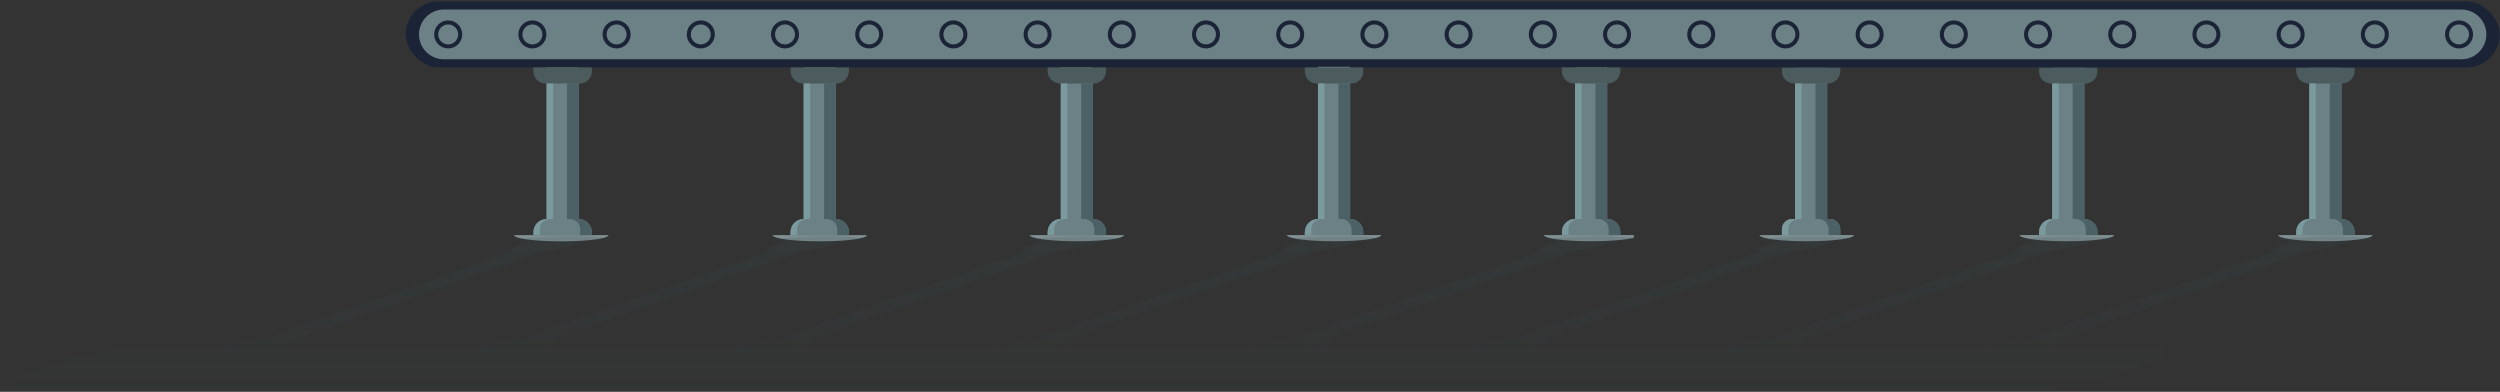 <svg xmlns="http://www.w3.org/2000/svg" xmlns:xlink="http://www.w3.org/1999/xlink" id="Layer_2" viewBox="0 0 1230 192.75"><rect x="0" y="0" width="1230" height="192.75" fill="#333333" stroke="none"/><defs><linearGradient id="linear-gradient" x1="1096.84" y1="113.69" x2="1096.84" y2="235.1" gradientUnits="userSpaceOnUse"><stop offset="0" stop-color="#364c52"></stop><stop offset=".72" stop-color="#364c51" stop-opacity="0"></stop></linearGradient><linearGradient id="linear-gradient-2" x1="945.14" y1="113.69" x2="945.14" y2="235.1" xlink:href="#linear-gradient"></linearGradient><linearGradient id="linear-gradient-3" x1="1071.98" y1="113.69" x2="1071.98" y2="235.1" xlink:href="#linear-gradient"></linearGradient><linearGradient id="linear-gradient-4" x1="817.87" y1="113.69" x2="817.87" y2="235.1" xlink:href="#linear-gradient"></linearGradient><linearGradient id="linear-gradient-5" x1="532.72" y1="113.69" x2="532.72" y2="235.1" xlink:href="#linear-gradient"></linearGradient><linearGradient id="linear-gradient-6" x1="781.44" y1="113.69" x2="781.44" y2="235.1" xlink:href="#linear-gradient"></linearGradient><linearGradient id="linear-gradient-7" x1="326.46" y1="113.69" x2="326.46" y2="235.1" xlink:href="#linear-gradient"></linearGradient><linearGradient id="linear-gradient-8" x1="402.26" y1="113.69" x2="402.26" y2="235.1" xlink:href="#linear-gradient"></linearGradient><linearGradient id="linear-gradient-9" x1="275.06" y1="113.69" x2="275.06" y2="235.1" xlink:href="#linear-gradient"></linearGradient><linearGradient id="linear-gradient-10" x1="705.97" y1="113.69" x2="705.97" y2="235.1" xlink:href="#linear-gradient"></linearGradient><linearGradient id="linear-gradient-11" x1="199.98" y1="113.69" x2="199.98" y2="235.1" xlink:href="#linear-gradient"></linearGradient><linearGradient id="linear-gradient-12" x1="457.7" y1="113.69" x2="457.7" y2="235.1" xlink:href="#linear-gradient"></linearGradient></defs><g id="Layer_1-2"><path d="M1080.88,0s.63,1.41,1.49,3.84c-2.35,3.64-5.56,9.89-5.56,9.89.42-3.22,4.06-13.73,4.06-13.73h0Z" fill="#084659"></path><path d="M1098.51,115.66c-.9,0-1.84-.01-2.78-.04h5.28c-.8.03-1.64.04-2.5.04" fill="#0f0b27"></path><polyline points="898.98 115.65 883.16 115.65 883.16 33.2 898.98 33.2 898.98 115.65" fill="#6b8185"></polyline><path d="M876.69,115.65v-2.75c0-2.85,2.31-5.16,5.16-5.16h18.42c2.84,0,5.15,2.31,5.15,5.16v2.75h-28.73" fill="#6b8185"></path><path d="M1003.22,115.65v-1.54c0-3.52,2.86-6.37,6.37-6.37h15.93c3.55,0,6.44,2.88,6.44,6.44v1.46h-28.73" fill="#6b8185"></path><path d="M1129.72,115.65v-1.6c0-3.49,2.82-6.31,6.3-6.31h16.02c3.54,0,6.41,2.87,6.41,6.41v1.5h-28.73" fill="#6b8185"></path><path d="M1144.08,118.7c-12.83,0-23.23-1.36-23.23-3.04h46.45c0,1.68-10.41,3.04-23.23,3.04" fill="#809093"></path><path d="M1016.9,118.7c-12.83,0-23.23-1.36-23.23-3.04h46.45c0,1.68-10.41,3.04-23.23,3.04" fill="#809093"></path><path d="M888.9,118.7c-12.82,0-23.21-1.36-23.21-3.04h46.44c0,1.68-10.39,3.04-23.23,3.04" fill="#809093"></path><path d="M876.69,33.19v1.76c0,3.4,2.75,6.15,6.15,6.15h16.44c3.39,0,6.15-2.75,6.15-6.15v-1.76h-28.73" fill="#4b5b5e"></path><polyline points="1025.5 115.65 1009.68 115.65 1009.68 33.2 1025.5 33.2 1025.5 115.65" fill="#6b8185"></polyline><polyline points="1151.99 115.65 1136.18 115.65 1136.18 33.2 1151.99 33.2 1151.99 115.65" fill="#6b8185"></polyline><path d="M1003.22,33.19v1.95c0,3.29,2.67,5.96,5.96,5.96h16.82c3.29,0,5.95-2.67,5.95-5.96v-1.95h-28.73" fill="#4b5b5e"></path><path d="M1129.72,33.19v1.71c0,3.42,2.77,6.2,6.19,6.2h16.34c3.42,0,6.2-2.77,6.2-6.2v-1.71h-28.73" fill="#4b5b5e"></path><path d="M1158.45,115.65h-5.77v-2.86c0-.94-.25-1.81-.69-2.56v-2.49c3.57,0,6.46,2.89,6.46,6.46v1.45" fill="#4c6165"></path><path d="M1151.99,110.23c-.88-1.49-2.5-2.49-4.35-2.49h-1.42V41.1h5.77v69.13" fill="#4c6165"></path><path d="M1031.95,115.65h-5.75v-2.86c0-.94-.26-1.81-.69-2.56v-2.49c3.57,0,6.45,2.89,6.45,6.46v1.45" fill="#4c6165"></path><path d="M1025.5,110.23c-.88-1.49-2.5-2.49-4.35-2.49h-1.42V41.1h5.77v69.13" fill="#4c6165"></path><path d="M905.41,112.41c-.25-2.62-2.45-4.67-5.14-4.67h.11c2.65,0,4.84,2.06,5.03,4.67" fill="#b5c0c2"></path><polyline points="898.96 107.75 893.2 107.75 893.2 41.1 898.96 41.1 898.96 107.75" fill="#4c6165"></polyline><path d="M905.42,115.65h-5.77v-2.86c0-2.79-2.25-5.05-5.05-5.05h-1.42,7.08c2.69,0,4.89,2.05,5.14,4.67,0,.13.01.25.01.38v2.86" fill="#4c6165"></path><path d="M1006.43,115.65h-3.21v-1.45c0-3.57,2.9-6.46,6.46-6.46h0v.33c-1.9.72-3.25,2.56-3.25,4.72v2.86" fill="#7a9a9d"></path><path d="M1009.68,108.08V41.1h3.21v66.65h-1.4c-.64,0-1.25.12-1.81.33" fill="#7a9a9d"></path><path d="M876.69,112.9v-.11c0-2.79,2.27-5.05,5.05-5.05h.12c-2.86,0-5.16,2.31-5.16,5.16" fill="#fff"></path><polyline points="886.37 107.75 883.16 107.75 883.16 41.1 886.37 41.1 886.37 107.75" fill="#7a9a9d"></polyline><path d="M879.91,115.65h-3.21v-2.75c0-2.85,2.31-5.16,5.16-5.16h4.51-1.42c-2.78,0-5.05,2.26-5.05,5.05v2.86" fill="#7a9a9d"></path><polyline points="1136.18 107.75 1136.17 107.75 1136.17 41.1 1136.18 41.1 1136.18 107.75" fill="#fff"></polyline><path d="M1132.93,115.65h-3.21v-1.45c0-3.57,2.88-6.46,6.45-6.46h.01v.33c-1.9.72-3.25,2.56-3.25,4.72v2.86" fill="#7a9a9d"></path><path d="M1136.18,108.08V41.1h3.21v66.65h-1.42c-.63,0-1.25.12-1.8.33" fill="#7a9a9d"></path><rect x="199.6" y=".71" width="1030.23" height="32.45" rx="16.23" ry="16.23" fill="#1b2337"></rect><path d="M206.15,16.93h0c0,6.75,5.48,12.23,12.23,12.23h992.67c6.75,0,12.23-5.48,12.23-12.23h0c0-6.75-5.48-12.23-12.23-12.23h-456.91s-535.76,0-535.76,0c-6.75,0-12.23,5.48-12.23,12.23Z" fill="#6b8185"></path><path d="M1202.95,16.93c0,3.81,3.08,6.9,6.89,6.9s6.91-3.09,6.91-6.9-3.09-6.9-6.91-6.9-6.89,3.09-6.89,6.9h0Z" fill="#1b2337"></path><path d="M1209.84,21.84c-2.7,0-4.9-2.2-4.9-4.91s2.2-4.91,4.9-4.91,4.92,2.2,4.92,4.91-2.2,4.91-4.92,4.91h0Z" fill="#6b8185"></path><path d="M1161.51,16.93c0,3.81,3.09,6.9,6.91,6.9s6.91-3.09,6.91-6.9-3.09-6.9-6.91-6.9-6.91,3.09-6.91,6.9h0Z" fill="#1b2337"></path><path d="M1168.42,21.84c-2.71,0-4.92-2.2-4.92-4.91s2.2-4.91,4.92-4.91,4.9,2.2,4.9,4.91-2.2,4.91-4.9,4.91h0Z" fill="#6b8185"></path><path d="M1120.08,16.93c0,3.81,3.09,6.9,6.91,6.9s6.91-3.09,6.91-6.9-3.09-6.9-6.91-6.9-6.91,3.09-6.91,6.9h0Z" fill="#1b2337"></path><path d="M1126.99,21.84c-2.7,0-4.9-2.2-4.9-4.91s2.2-4.91,4.9-4.91,4.92,2.2,4.92,4.91-2.2,4.91-4.92,4.91h0Z" fill="#6b8185"></path><path d="M1078.66,16.93c0,3.81,3.09,6.9,6.91,6.9s6.89-3.09,6.89-6.9-3.08-6.9-6.89-6.9-6.91,3.09-6.91,6.9h0Z" fill="#1b2337"></path><path d="M1085.57,21.84c-2.71,0-4.92-2.2-4.92-4.91s2.2-4.91,4.92-4.91,4.9,2.2,4.9,4.91-2.2,4.91-4.9,4.91h0Z" fill="#6b8185"></path><path d="M1037.23,16.93c0,3.81,3.09,6.9,6.91,6.9s6.91-3.09,6.91-6.9-3.09-6.9-6.91-6.9-6.91,3.09-6.91,6.9h0Z" fill="#1b2337"></path><path d="M1044.14,21.84c-2.71,0-4.9-2.2-4.9-4.91s2.19-4.91,4.9-4.91,4.92,2.2,4.92,4.91-2.22,4.91-4.92,4.91h0Z" fill="#6b8185"></path><path d="M995.81,16.93c0,3.81,3.08,6.9,6.89,6.9s6.91-3.09,6.91-6.9-3.09-6.9-6.91-6.9-6.89,3.09-6.89,6.9h0Z" fill="#1b2337"></path><path d="M1002.71,21.84c-2.7,0-4.9-2.2-4.9-4.91s2.2-4.91,4.9-4.91,4.92,2.2,4.92,4.91-2.2,4.91-4.92,4.91h0Z" fill="#6b8185"></path><path d="M954.38,16.93c0,3.81,3.09,6.9,6.91,6.9s6.91-3.09,6.91-6.9-3.09-6.9-6.91-6.9-6.91,3.09-6.91,6.9h0Z" fill="#1b2337"></path><path d="M961.29,21.84c-2.71,0-4.92-2.2-4.92-4.91s2.2-4.91,4.92-4.91,4.9,2.2,4.9,4.91-2.2,4.91-4.9,4.91h0Z" fill="#6b8185"></path><path d="M912.95,16.93c0,3.81,3.09,6.9,6.91,6.9s6.91-3.09,6.91-6.9-3.09-6.9-6.91-6.9-6.91,3.09-6.91,6.9h0Z" fill="#1b2337"></path><path d="M919.86,21.84c-2.7,0-4.9-2.2-4.9-4.91s2.2-4.91,4.9-4.91,4.92,2.2,4.92,4.91-2.2,4.91-4.92,4.91h0Z" fill="#6b8185"></path><path d="M871.53,16.93c0,3.81,3.09,6.9,6.91,6.9s6.89-3.09,6.89-6.9-3.08-6.9-6.89-6.9-6.91,3.09-6.91,6.9h0Z" fill="#1b2337"></path><path d="M878.44,21.84c-2.71,0-4.92-2.2-4.92-4.91s2.2-4.91,4.92-4.91,4.9,2.2,4.9,4.91-2.2,4.91-4.9,4.91h0Z" fill="#6b8185"></path><path d="M830.1,16.93c0,3.81,3.09,6.9,6.91,6.9s6.91-3.09,6.91-6.9-3.09-6.9-6.91-6.9-6.91,3.09-6.91,6.9h0Z" fill="#1b2337"></path><path d="M837.01,21.84c-2.7,0-4.9-2.2-4.9-4.91s2.2-4.91,4.9-4.91,4.9,2.2,4.9,4.91-2.2,4.91-4.9,4.91h0Z" fill="#6b8185"></path><path d="M788.68,16.93c0,3.81,3.09,6.9,6.89,6.9s6.91-3.09,6.91-6.9-3.09-6.9-6.91-6.9-6.89,3.09-6.89,6.9h0Z" fill="#1b2337"></path><path d="M795.57,21.84c-2.7,0-4.9-2.2-4.9-4.91s2.2-4.91,4.9-4.91,4.92,2.2,4.92,4.91-2.2,4.91-4.92,4.91h0Z" fill="#6b8185"></path><path d="M782.83,118.7c-12.82,0-23.21-1.36-23.21-3.04h44.22v1.29c-3.71,1.03-11.7,1.75-21.01,1.75" fill="#809093"></path><path d="M262.45,115.69v-1.54c0-3.52,2.85-6.37,6.37-6.37h15.92c3.56,0,6.44,2.88,6.44,6.44v1.47h-28.73" fill="#6b8185"></path><path d="M388.94,115.68v-1.6c0-3.49,2.83-6.31,6.31-6.31h16.01c3.54,0,6.41,2.87,6.41,6.41v1.5h-28.73" fill="#6b8185"></path><path d="M515.44,115.65v-1.39c0-3.6,2.92-6.52,6.51-6.52h15.88c3.5,0,6.33,2.84,6.33,6.34v1.57h-28.73" fill="#6b8185"></path><path d="M641.98,115.65v-1.43c0-3.58,2.91-6.48,6.49-6.48h15.89c3.51,0,6.36,2.85,6.36,6.36v1.55h-28.73" fill="#6b8185"></path><polyline points="633.13 115.66 633.13 115.65 641.98 115.65 645.19 115.65 664.96 115.65 670.71 115.65 676.56 115.65 633.13 115.66" fill="#b5c0c2"></polyline><path d="M656.35,118.7c-12.81,0-23.2-1.36-23.21-3.04h43.42s3.01,0,3.01,0c0,1.68-10.39,3.04-23.23,3.04" fill="#809093"></path><path d="M506.58,115.67h0s15.32-.01,15.32-.01h31.13s-46.45.01-46.45.01" fill="#b5c0c2"></path><path d="M529.81,118.7c-12.79,0-23.16-1.35-23.22-3.03h46.45c-.04,1.67-10.42,3.03-23.22,3.03" fill="#809093"></path><path d="M403.33,118.73c-12.83,0-23.22-1.36-23.22-3.04h46.44c0,1.68-10.4,3.04-23.22,3.04" fill="#809093"></path><path d="M276.12,118.74c-12.83,0-23.22-1.36-23.22-3.04h46.45c0,1.68-10.4,3.04-23.22,3.04" fill="#809093"></path><path d="M768.47,115.65v-1.62c0-3.47,2.82-6.29,6.29-6.29h16.06c3.53,0,6.38,2.86,6.38,6.38v1.52h-28.73" fill="#6b8185"></path><polyline points="284.72 115.69 268.91 115.69 268.91 33.2 284.72 33.2 284.72 115.69" fill="#6b8185"></polyline><polyline points="411.21 115.68 395.4 115.68 395.4 33.2 411.21 33.2 411.21 115.68" fill="#6b8185"></polyline><polyline points="537.71 115.65 521.9 115.65 521.9 33.2 537.71 33.2 537.71 115.65" fill="#6b8185"></polyline><polyline points="664.26 115.3 648.44 115.3 648.44 32.85 664.26 32.85 664.26 115.3" fill="#6b8185"></polyline><polyline points="790.75 115.65 774.93 115.65 774.93 33.2 790.75 33.2 790.75 115.65" fill="#6b8185"></polyline><path d="M262.45,33.19v1.95c0,3.29,2.67,5.96,5.96,5.96h16.81c3.29,0,5.96-2.67,5.96-5.96v-1.95h-28.73" fill="#4b5b5e"></path><path d="M515.44,33.19v1.79c0,3.38,2.74,6.12,6.12,6.12h16.5c3.38,0,6.12-2.74,6.12-6.12v-1.79h-28.73" fill="#4b5b5e"></path><path d="M388.94,33.19v1.71c0,3.42,2.77,6.2,6.2,6.2h16.34c3.42,0,6.2-2.77,6.2-6.2v-1.71h-28.73" fill="#4b5b5e"></path><path d="M641.98,33.19v2.08c0,3.22,2.61,5.82,5.83,5.82h17.08c3.22,0,5.82-2.61,5.82-5.82v-2.08h-28.73" fill="#4b5b5e"></path><path d="M768.47,33.19v1.81c0,3.37,2.74,6.1,6.09,6.1h16.46c3.42,0,6.17-2.76,6.17-6.17v-1.73h-28.73" fill="#4b5b5e"></path><path d="M417.67,115.68h-5.76v-2.86c0-.94-.25-1.81-.7-2.56v-2.49c3.57,0,6.46,2.89,6.46,6.46v1.45" fill="#4c6165"></path><path d="M411.21,110.26c-.88-1.49-2.5-2.49-4.35-2.49h-1.41V41.1h5.76v69.15" fill="#4c6165"></path><path d="M291.18,115.69h-5.76v-2.86c0-.93-.25-1.81-.7-2.56v-2.49c3.57,0,6.46,2.89,6.46,6.46v1.45" fill="#4c6165"></path><path d="M284.72,110.27c-.88-1.49-2.5-2.49-4.35-2.49h-1.41V41.1h5.76v69.16" fill="#4c6165"></path><path d="M544.17,115.65h-5.76v-2.86c0-.94-.25-1.81-.7-2.56v-2.49c3.57,0,6.46,2.89,6.46,6.46v1.45" fill="#4c6165"></path><path d="M537.71,110.23c-.88-1.49-2.5-2.49-4.35-2.49h-1.41V41.1h5.76v69.13" fill="#4c6165"></path><path d="M670.71,115.65h-5.75v-2.86c0-.94-.25-1.81-.69-2.56v-2.49c3.56,0,6.45,2.89,6.45,6.46v1.45" fill="#4c6165"></path><path d="M664.26,110.23c-.88-1.49-2.5-2.49-4.35-2.49h-1.42V41.1h5.77v69.13" fill="#4c6165"></path><path d="M797.2,115.65h-5.75v-2.86c0-.93-.26-1.81-.69-2.56v-2.49c3.57,0,6.45,2.89,6.45,6.46v1.45" fill="#4c6165"></path><path d="M790.75,110.24c-.88-1.49-2.5-2.49-4.35-2.49h-1.42V41.1h5.75v66.65h.01v2.49" fill="#4c6165"></path><path d="M265.66,115.69h-3.21v-1.45c0-3.57,2.89-6.46,6.46-6.46v.33c-1.9.72-3.25,2.56-3.25,4.72v2.86" fill="#7a9a9d"></path><path d="M268.91,108.11v-.33h0V41.1h3.21v66.68h-1.41c-.63,0-1.24.12-1.8.33" fill="#7a9a9d"></path><path d="M392.15,115.68h-3.21v-1.45c0-3.57,2.89-6.46,6.46-6.46v.33c-1.9.72-3.25,2.56-3.25,4.72v2.86" fill="#7a9a9d"></path><path d="M395.4,108.1v-.33h0V41.1h3.21v66.67h-1.41c-.63,0-1.24.12-1.8.33" fill="#7a9a9d"></path><path d="M515.44,115.65h0v-1.45c0-3.57,2.89-6.46,6.46-6.46V41.1h0v66.65c-3.57.03-6.46,2.93-6.46,6.51v1.39" fill="#fff"></path><path d="M518.65,115.65h-3.21v-1.39c0-3.58,2.89-6.49,6.46-6.51v.33c-1.9.72-3.25,2.56-3.25,4.72v2.86" fill="#7a9a9d"></path><path d="M521.9,108.07V41.1h3.21v66.65h-1.41c-.63,0-1.24.12-1.8.33" fill="#7a9a9d"></path><polyline points="525.11 41.1 521.9 41.1 521.9 41.1 521.9 41.1 525.11 41.1" fill="#566e72"></polyline><path d="M645.19,115.65h-3.21v-1.45c0-3.57,2.9-6.46,6.46-6.46V41.1h0v66.65c-3.57,0-6.46,2.91-6.46,6.48v1.43h3.21" fill="#fff"></path><path d="M645.19,115.65h-3.21v-1.43c0-3.57,2.9-6.47,6.46-6.48v.33c-1.9.72-3.25,2.56-3.25,4.72v2.86" fill="#7a9a9d"></path><path d="M648.44,108.08V41.1h3.21v66.65h-1.42c-.63,0-1.23.12-1.8.33" fill="#7a9a9d"></path><path d="M771.68,115.65h-3.21v-1.45c0-3.57,2.9-6.46,6.46-6.46v.33c-1.9.72-3.25,2.56-3.25,4.72v2.86" fill="#7a9a9d"></path><path d="M774.93,108.08v-.33h0V41.1h3.21v66.65h-1.42c-.63,0-1.23.12-1.8.33" fill="#7a9a9d"></path><path d="M752.15,16.93c0,3.81,3.09,6.9,6.91,6.9s6.91-3.09,6.91-6.9-3.09-6.9-6.91-6.9-6.91,3.09-6.91,6.9h0Z" fill="#1b2337"></path><path d="M759.06,21.84c-2.7,0-4.9-2.2-4.9-4.91s2.2-4.91,4.9-4.91,4.92,2.2,4.92,4.91-2.2,4.91-4.92,4.91h0Z" fill="#6b8185"></path><path d="M710.73,16.93c0,3.81,3.09,6.9,6.91,6.9s6.89-3.09,6.89-6.9-3.09-6.9-6.89-6.9-6.91,3.09-6.91,6.9h0Z" fill="#1b2337"></path><path d="M717.62,21.84c-2.7,0-4.9-2.2-4.9-4.91s2.2-4.91,4.9-4.91,4.92,2.2,4.92,4.91-2.2,4.91-4.92,4.91h0Z" fill="#6b8185"></path><path d="M669.3,16.93c0,3.81,3.09,6.9,6.91,6.9s6.91-3.09,6.91-6.9-3.09-6.9-6.91-6.9-6.91,3.09-6.91,6.9h0Z" fill="#1b2337"></path><path d="M676.2,21.84c-2.71,0-4.9-2.2-4.9-4.91s2.19-4.91,4.9-4.91,4.9,2.2,4.9,4.91-2.2,4.91-4.9,4.91h0Z" fill="#6b8185"></path><path d="M627.88,16.93c0,3.81,3.08,6.9,6.89,6.9s6.91-3.09,6.91-6.9-3.09-6.9-6.91-6.9-6.89,3.09-6.89,6.9h0Z" fill="#1b2337"></path><path d="M634.77,21.84c-2.7,0-4.9-2.2-4.9-4.91s2.2-4.91,4.9-4.91,4.92,2.2,4.92,4.91-2.2,4.91-4.92,4.91h0Z" fill="#6b8185"></path><path d="M586.45,16.93c0,3.81,3.09,6.9,6.91,6.9s6.89-3.09,6.89-6.9-3.08-6.9-6.89-6.9-6.91,3.09-6.91,6.9h0Z" fill="#1b2337"></path><path d="M593.35,21.84c-2.71,0-4.92-2.2-4.92-4.91s2.2-4.91,4.92-4.91,4.9,2.2,4.9,4.91-2.2,4.91-4.9,4.91h0Z" fill="#6b8185"></path><path d="M545.02,16.93c0,3.81,3.09,6.9,6.9,6.9s6.9-3.09,6.9-6.9-3.09-6.9-6.9-6.9-6.9,3.09-6.9,6.9h0Z" fill="#1b2337"></path><path d="M551.92,21.84c-2.71,0-4.91-2.2-4.91-4.91s2.2-4.91,4.91-4.91,4.91,2.2,4.91,4.91-2.2,4.91-4.91,4.91h0Z" fill="#6b8185"></path><path d="M503.59,16.93c0,3.81,3.09,6.9,6.9,6.9s6.9-3.09,6.9-6.9-3.09-6.9-6.9-6.9-6.9,3.09-6.9,6.9h0Z" fill="#1b2337"></path><path d="M510.5,21.84c-2.71,0-4.91-2.2-4.91-4.91s2.2-4.91,4.91-4.91,4.91,2.2,4.91,4.91-2.2,4.91-4.91,4.91h0Z" fill="#6b8185"></path><path d="M462.16,16.93c0,3.81,3.09,6.9,6.91,6.9s6.9-3.09,6.9-6.9-3.09-6.9-6.9-6.9-6.91,3.09-6.91,6.9h0Z" fill="#1b2337"></path><path d="M469.07,21.84c-2.71,0-4.91-2.2-4.91-4.91s2.2-4.91,4.91-4.91,4.91,2.2,4.91,4.91-2.2,4.91-4.91,4.91h0Z" fill="#6b8185"></path><path d="M420.74,16.93c0,3.81,3.09,6.9,6.9,6.9s6.9-3.09,6.9-6.9-3.09-6.9-6.9-6.9-6.9,3.09-6.9,6.9h0Z" fill="#1b2337"></path><path d="M427.64,21.84c-2.71,0-4.91-2.2-4.91-4.91s2.2-4.91,4.91-4.91,4.91,2.2,4.91,4.91-2.2,4.91-4.91,4.91h0Z" fill="#6b8185"></path><path d="M379.31,16.93c0,3.81,3.09,6.9,6.9,6.9s6.91-3.09,6.91-6.9-3.09-6.9-6.91-6.9-6.9,3.09-6.9,6.9h0Z" fill="#1b2337"></path><path d="M386.22,21.84c-2.71,0-4.91-2.2-4.91-4.91s2.2-4.91,4.91-4.91,4.91,2.2,4.91,4.91-2.2,4.91-4.91,4.91h0Z" fill="#6b8185"></path><path d="M337.89,16.93c0,3.81,3.09,6.9,6.9,6.9s6.9-3.09,6.9-6.9-3.09-6.9-6.9-6.9-6.9,3.09-6.9,6.9h0Z" fill="#1b2337"></path><path d="M344.79,21.84c-2.71,0-4.91-2.2-4.91-4.91s2.2-4.91,4.91-4.91,4.91,2.2,4.91,4.91-2.2,4.91-4.91,4.91h0Z" fill="#6b8185"></path><path d="M296.46,16.93c0,3.81,3.09,6.9,6.9,6.9s6.9-3.09,6.9-6.9-3.09-6.9-6.9-6.9-6.9,3.09-6.9,6.9h0Z" fill="#1b2337"></path><path d="M303.36,21.84c-2.71,0-4.91-2.2-4.91-4.91s2.2-4.91,4.91-4.91,4.91,2.2,4.91,4.91-2.2,4.91-4.91,4.91h0Z" fill="#6b8185"></path><path d="M255.03,16.93c0,3.81,3.09,6.9,6.9,6.9s6.9-3.09,6.9-6.9-3.09-6.9-6.9-6.9-6.9,3.09-6.9,6.9h0Z" fill="#1b2337"></path><path d="M261.94,21.84c-2.71,0-4.91-2.2-4.91-4.91s2.2-4.91,4.91-4.91,4.91,2.2,4.91,4.91-2.2,4.91-4.91,4.91h0Z" fill="#6b8185"></path><path d="M213.61,16.93c0,3.81,3.09,6.9,6.9,6.9s6.9-3.09,6.9-6.9-3.09-6.9-6.9-6.9-6.9,3.09-6.9,6.9h0Z" fill="#1b2337"></path><path d="M220.51,21.84c-2.71,0-4.91-2.2-4.91-4.91s2.2-4.91,4.91-4.91,4.91,2.2,4.91,4.91-2.2,4.91-4.91,4.91h0Z" fill="#6b8185"></path><g opacity=".2"><path d="M1097.04,118.24c-.9,0-1.86,0-2.85.02h5.28c-.75-.02-1.57-.02-2.43-.02Z" fill="url(#linear-gradient)"></path><path d="M993.66,123.33h.09l-121.88,42.94h-.5c-3.29,0-10.84,1.72-16.86,3.84l-3.56,1.25h28.73l3.56-1.25c6.02-2.12,8.24-3.84,4.95-3.84h-.5l35.5-12.51,86.38-30.43h.01c3.55,0,11.71-1.86,18.22-4.15h.03s2.65-.94,2.65-.94h8.18c3.07-1.08-4.84-1.96-17.66-1.96s-25.72.88-28.79,1.96h9.54l-2.81.99c-6.43,2.27-8.79,4.1-5.28,4.1Z" fill="url(#linear-gradient-2)"></path><path d="M1148.18,116.28c-12.83,0-25.72.88-28.79,1.96h8.86l-2.92,1.03c-6.37,2.25-8.73,4.07-5.24,4.07h.14l-121.88,42.94h-.26c-3.42,0-11.26,1.79-17.52,3.99l-3.13,1.1h28.73l3.13-1.1c6.26-2.21,8.55-3.99,5.13-3.99h-.26l66.59-23.46,55.29-19.48h.05c3.54,0,11.66-1.85,18.13-4.13l2.74-.96h8.86c3.07-1.08-4.84-1.96-17.66-1.96Z" fill="url(#linear-gradient-3)"></path><path d="M870.2,120.01l-.2.07c-5.1,1.8-6.96,3.25-4.18,3.25h1.42l-121.88,42.94h-.31c-3.39,0-11.18,1.77-17.39,3.96l-3.21,1.13h28.73l3.21-1.13c6.21-2.19,8.49-3.96,5.1-3.96h-.3l121.88-42.94h1.4c2.65,0,8.6-1.33,13.57-3.01.23-.08.48-.16.71-.24l.2-.07s0,0,0,0l5.03-1.77h6.7c3.07-1.08-4.83-1.96-17.66-1.96s-25.7.88-28.78,1.96h11.01l-5.03,1.77Z" fill="url(#linear-gradient-4)"></path><path d="M1061.28,171.38H511.94l.06-.02h6.45l3.81-1.34c5.88-2.07,8.06-3.75,4.83-3.75h-.63l41.8-14.72,80.08-28.21h.09c3.51,0,11.57-1.83,17.99-4.1l.18-.06s0,0,0,0l2.65-.93h8.86c3.07-1.08-4.83-1.96-17.66-1.96s-25.69.88-28.77,1.96t0,0h8.85l-2.65.93c-6.52,2.3-8.92,4.16-5.35,4.16l-80.08,28.21-41.8,14.72h-.63c-3.22,0-10.6,1.68-16.48,3.75l-3.81,1.34h6.46l-.06.02H63.5c-8.96,0-29.51,4.68-45.9,10.45h0c-16.39,5.77-22.41,10.45-13.45,10.45h864.81c-.67.29-1.05.45-1.05.45,0,0,.56-.16,1.59-.45h132.42c8.96,0,29.51-4.68,45.9-10.45h0c16.39-5.77,22.41-10.45,13.45-10.45Z" fill="url(#linear-gradient-5)"></path><path d="M804.73,117.41c-1.82-.67-8.5-1.13-17.81-1.13-12.82,0-25.7.88-28.77,1.96h44.22l2.36-.83Z" fill="url(#linear-gradient-6)"></path><path d="M379.36,123.32h.15l-93.18,32.83-28.73,10.12h0s-.26,0-.26,0c-3.42,0-11.27,1.79-17.53,3.99l-3.13,1.1h28.73l3.13-1.1c6.26-2.21,8.56-3.99,5.14-3.99h-.26,0s121.91-42.95,121.91-42.95h.05c3.54,0,11.66-1.85,18.14-4.13l.09-.03s0,0,0,0l2.65-.93h-28.73l-2.65.93s0,0,0,0l-.27.09c-6.38,2.25-8.72,4.07-5.23,4.07Z" fill="url(#linear-gradient-7)"></path><path d="M407.49,116.26c-12.83,0-25.71.88-28.78,1.96h46.44c3.07-1.08-4.84-1.96-17.66-1.96Z" fill="url(#linear-gradient-8)"></path><path d="M280.29,116.25c-12.83,0-25.71.88-28.78,1.96h46.45c3.07-1.08-4.84-1.96-17.66-1.96Z" fill="url(#linear-gradient-9)"></path><path d="M758.83,123.33h.17l-86.38,30.43-35.5,12.51h-.37c-3.36,0-11.09,1.76-17.24,3.93l-3.31,1.17h28.73l3.17-1.12c6.24-2.2,8.54-3.98,5.12-3.98h-.28l121.88-42.94h.07c3.53,0,11.61-1.84,18.06-4.11l.13-.05s0,0,0,0l2.65-.93h-28.73l-2.96,1.04c-6.35,2.24-8.68,4.05-5.21,4.05Z" fill="url(#linear-gradient-10)"></path><path d="M142.48,170.11c6.02-2.12,8.23-3.84,4.94-3.84h-.5l97.31-34.28,24.63-8.68h.02c3.56,0,11.72-1.86,18.23-4.15h.03s0-.01,0-.01l2.65-.93h-28.73l-2.65.93s0,0,0,0l-.17.06c-6.43,2.27-8.8,4.1-5.28,4.1h.09l-24.63,8.68-97.31,34.28h0s-.5,0-.5,0c-3.29,0-10.84,1.72-16.86,3.84l-3.56,1.25h28.73l3.56-1.25Z" fill="url(#linear-gradient-11)"></path><path d="M513.97,118.24h0l-2.65.93c-6.52,2.3-8.92,4.16-5.35,4.16l-121.87,42.93h-.34c-3.38,0-11.12,1.76-17.3,3.94l-3.27,1.15h28.73l3.27-1.15c6.18-2.18,8.45-3.94,5.07-3.94h-.34l66.59-23.46,55.29-19.48h.12c3.5,0,11.52-1.83,17.92-4.08l.22-.08s0,0,0,0l2.65-.93h8.86s.01,0,.02,0c3.02-1.08-4.88-1.95-17.68-1.95s-25.64.87-28.76,1.95c0,0-.02,0-.03,0h8.86,0Z" fill="url(#linear-gradient-12)"></path></g></g></svg>
